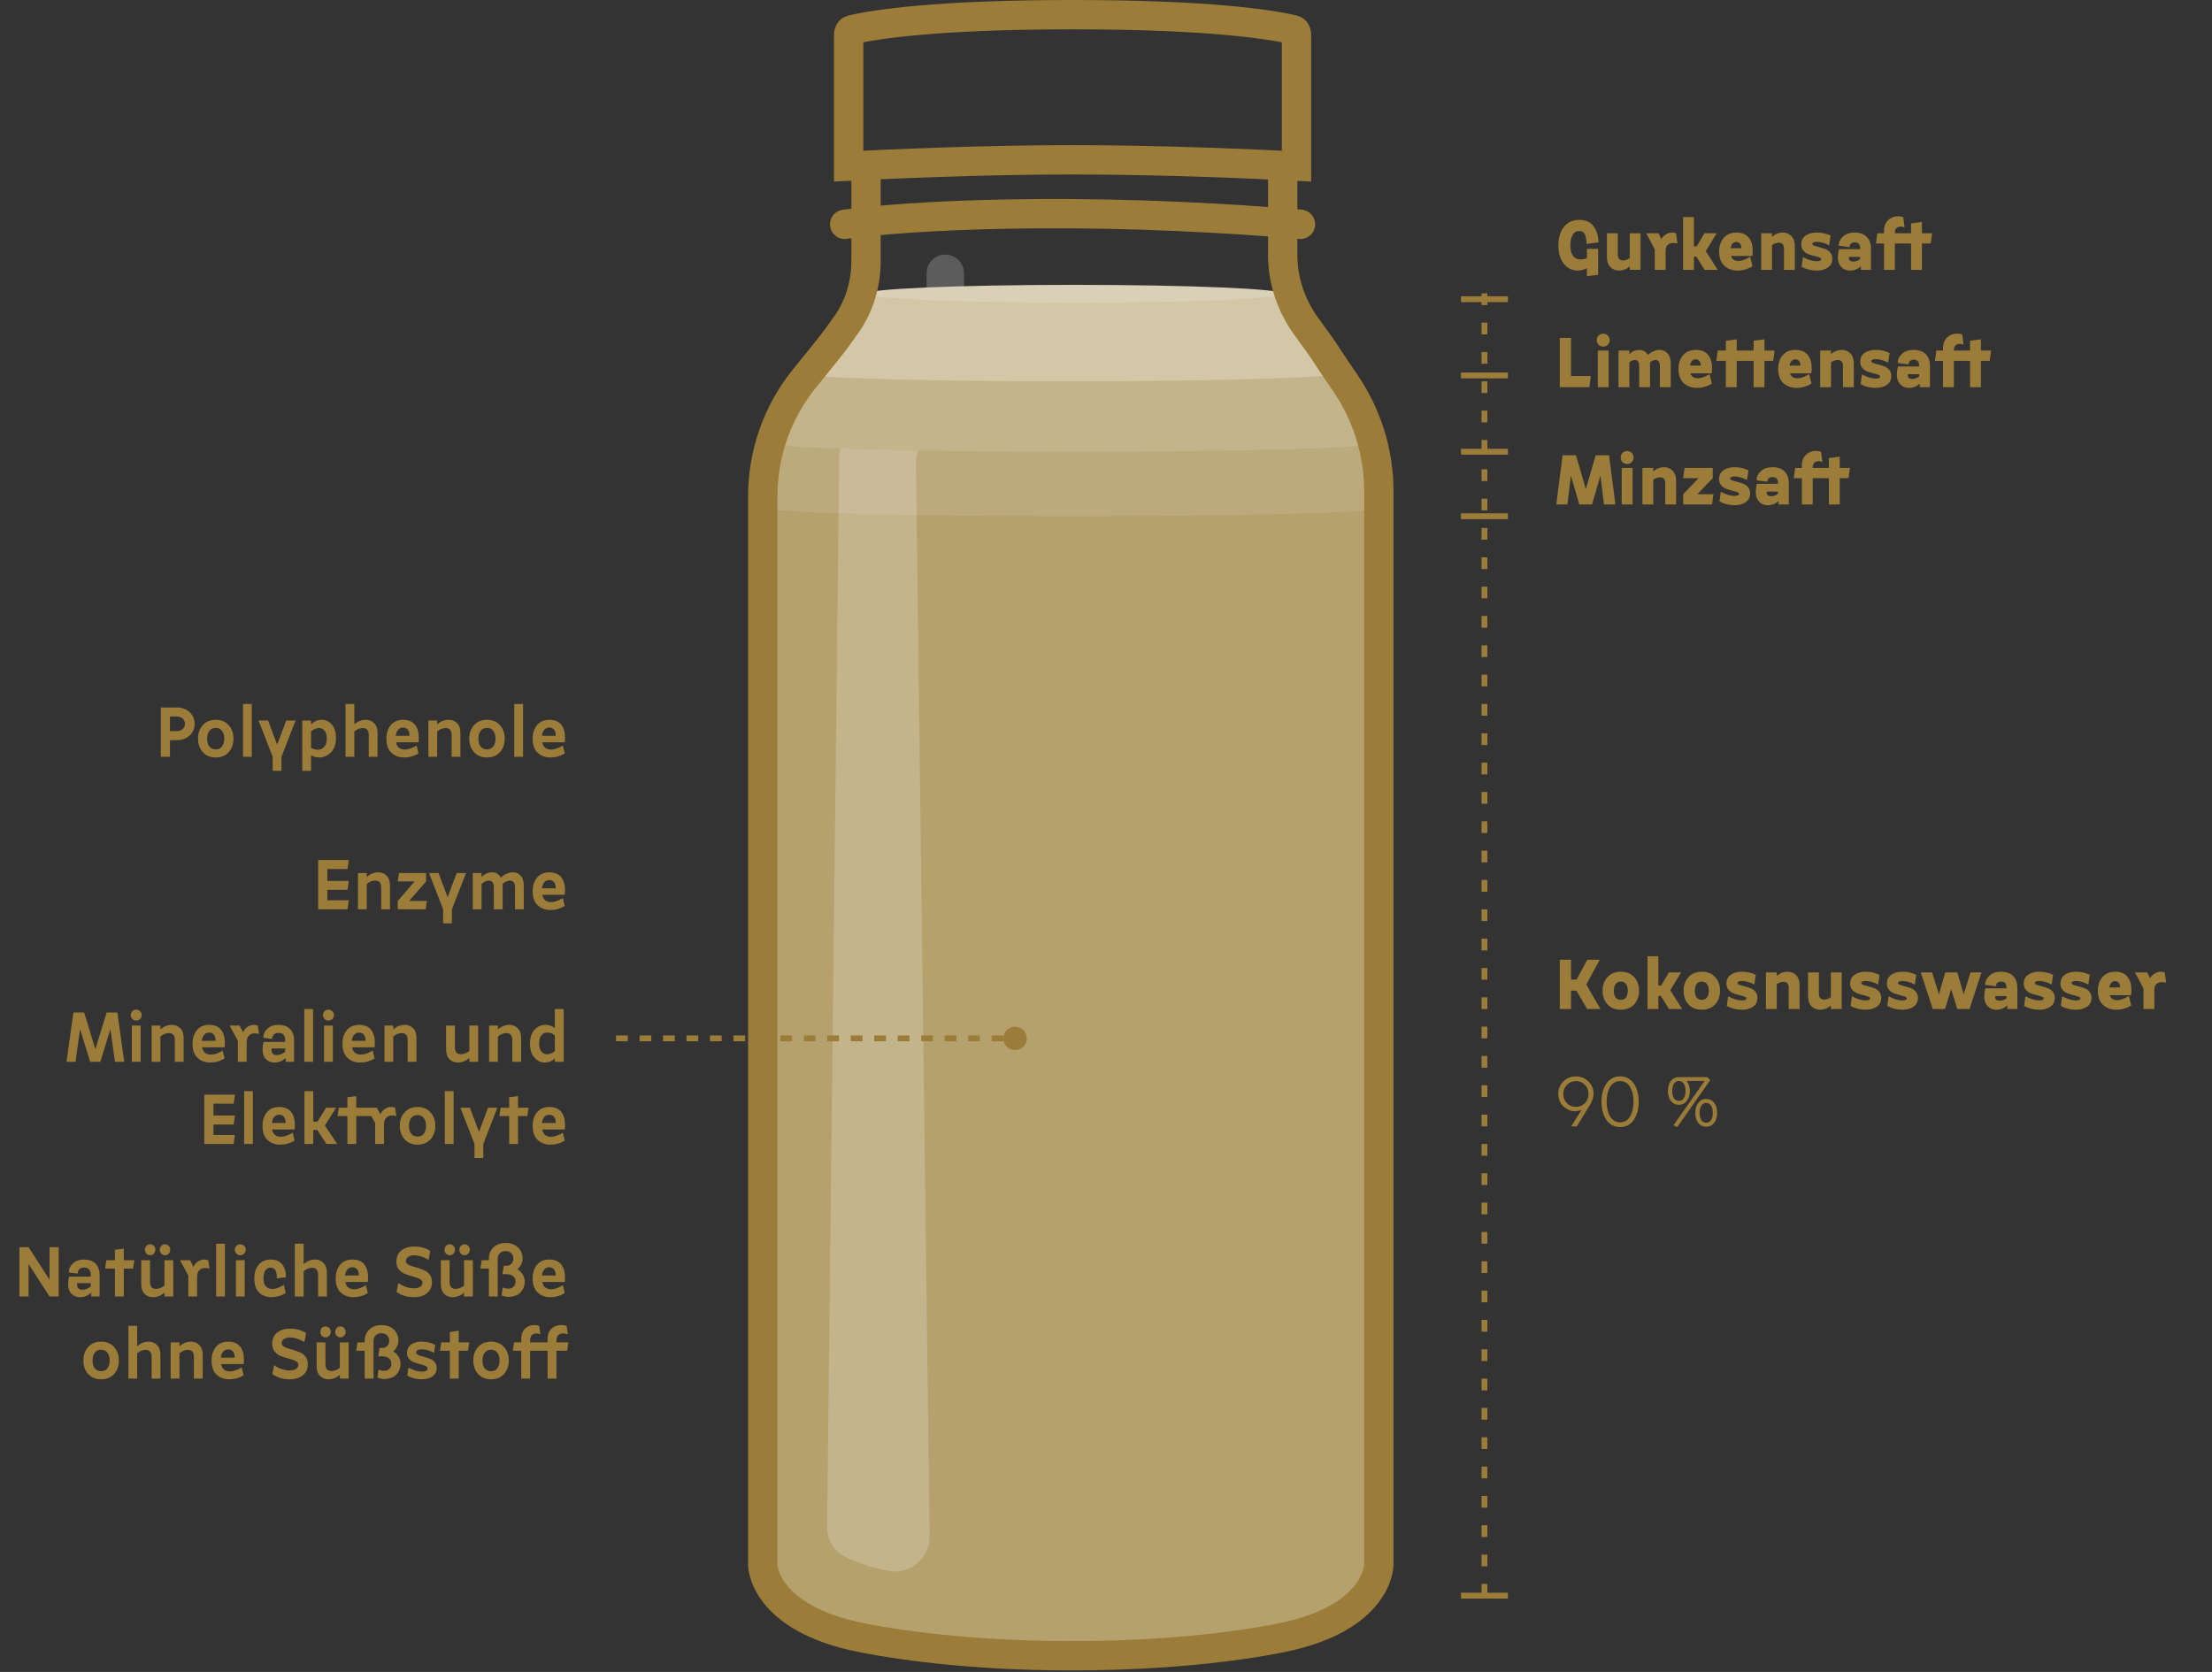<svg width="377" height="285" viewBox="0 0 377 285" fill="none" xmlns="http://www.w3.org/2000/svg">
<rect x="0" y="0" width="377" height="285" fill="#333333" stroke="none"/>
<path d="M130 81.33L132.731 69.798L146.994 50.376H218.309L232.572 69.798L235 81.33V269.48L222.254 278.584L181.59 282.226L141.835 278.584L130 269.48V81.33Z" fill="#B5A16E"/>
<ellipse cx="183" cy="86.5" rx="53" ry="1.5" fill="#BCAA7D"/>
<path d="M131 75H233.5L235 86H129L131 75Z" fill="#BCAA7D"/>
<path d="M157.92 50.202V46.583C157.92 44.823 159.347 43.397 161.106 43.397C162.866 43.397 164.293 44.823 164.293 46.583V50.974C164.293 51.584 164.2 52.19 164.017 52.771L156.386 77.077C156.196 77.683 156.103 78.315 156.111 78.951L158.434 261.832C158.482 265.627 155.037 268.522 151.32 267.758C150.601 267.61 149.945 267.472 149.423 267.356C148.13 267.069 146.157 266.305 144.438 265.581C142.278 264.671 140.943 262.517 140.969 260.173L143.031 77.826C143.044 76.743 143.349 75.683 143.914 74.76L157.037 53.336C157.614 52.393 157.92 51.308 157.92 50.202Z" fill="white" fill-opacity="0.2"/>
<path d="M270.496 172L268.672 168.868H267.76V172H265.84V163.6H267.76V166.972H268.696L270.532 163.6H272.656L270.352 167.824L272.776 172H270.496ZM273.975 171.208C273.415 170.6 273.135 169.824 273.135 168.88C273.135 167.936 273.415 167.16 273.975 166.552C274.535 165.944 275.291 165.64 276.243 165.64C277.195 165.64 277.951 165.944 278.511 166.552C279.071 167.16 279.351 167.936 279.351 168.88C279.351 169.824 279.071 170.6 278.511 171.208C277.951 171.816 277.195 172.12 276.243 172.12C275.291 172.12 274.535 171.816 273.975 171.208ZM275.355 167.74C275.155 168.012 275.055 168.392 275.055 168.88C275.055 169.368 275.155 169.752 275.355 170.032C275.563 170.304 275.859 170.44 276.243 170.44C276.627 170.44 276.919 170.304 277.119 170.032C277.327 169.752 277.431 169.368 277.431 168.88C277.431 168.392 277.327 168.012 277.119 167.74C276.919 167.46 276.627 167.32 276.243 167.32C275.859 167.32 275.563 167.46 275.355 167.74ZM284.453 172L283.061 169.756H282.641V172H280.793V163H282.641V168.004H283.109L284.441 165.76H286.517L284.669 168.808L286.697 172H284.453ZM287.78 171.208C287.22 170.6 286.94 169.824 286.94 168.88C286.94 167.936 287.22 167.16 287.78 166.552C288.34 165.944 289.096 165.64 290.048 165.64C291 165.64 291.756 165.944 292.316 166.552C292.876 167.16 293.156 167.936 293.156 168.88C293.156 169.824 292.876 170.6 292.316 171.208C291.756 171.816 291 172.12 290.048 172.12C289.096 172.12 288.34 171.816 287.78 171.208ZM289.16 167.74C288.96 168.012 288.86 168.392 288.86 168.88C288.86 169.368 288.96 169.752 289.16 170.032C289.368 170.304 289.664 170.44 290.048 170.44C290.432 170.44 290.724 170.304 290.924 170.032C291.132 169.752 291.236 169.368 291.236 168.88C291.236 168.392 291.132 168.012 290.924 167.74C290.724 167.46 290.432 167.32 290.048 167.32C289.664 167.32 289.368 167.46 289.16 167.74ZM294.301 171.472L294.541 169.828C295.421 170.3 296.201 170.536 296.881 170.536C297.385 170.536 297.637 170.416 297.637 170.176C297.637 170.056 297.521 169.956 297.289 169.876C297.057 169.788 296.773 169.704 296.437 169.624C296.109 169.544 295.777 169.444 295.441 169.324C295.105 169.196 294.821 168.992 294.589 168.712C294.357 168.432 294.241 168.088 294.241 167.68C294.241 167.008 294.489 166.5 294.985 166.156C295.489 165.812 296.125 165.64 296.893 165.64C297.773 165.64 298.557 165.82 299.245 166.18L299.005 167.824C298.245 167.424 297.541 167.224 296.893 167.224C296.389 167.224 296.137 167.344 296.137 167.584C296.137 167.704 296.253 167.808 296.485 167.896C296.717 167.976 296.997 168.056 297.325 168.136C297.661 168.216 297.997 168.32 298.333 168.448C298.669 168.568 298.953 168.768 299.185 169.048C299.417 169.328 299.533 169.672 299.533 170.08C299.533 170.752 299.281 171.26 298.777 171.604C298.281 171.948 297.649 172.12 296.881 172.12C295.945 172.12 295.085 171.904 294.301 171.472ZM300.973 172V165.76H302.821V166.36C303.365 165.88 303.977 165.64 304.657 165.64C305.241 165.64 305.729 165.84 306.121 166.24C306.513 166.632 306.709 167.2 306.709 167.944V172H304.861V168.412C304.861 167.716 304.565 167.368 303.973 167.368C303.581 167.368 303.197 167.504 302.821 167.776V172H300.973ZM308.154 165.76H310.002V169.348C310.002 170.044 310.298 170.392 310.89 170.392C311.282 170.392 311.666 170.256 312.042 169.984V165.76H313.89V172H312.042V171.4C311.498 171.88 310.886 172.12 310.206 172.12C309.622 172.12 309.134 171.924 308.742 171.532C308.35 171.132 308.154 170.56 308.154 169.816V165.76ZM315.394 171.472L315.634 169.828C316.514 170.3 317.294 170.536 317.974 170.536C318.478 170.536 318.73 170.416 318.73 170.176C318.73 170.056 318.614 169.956 318.382 169.876C318.15 169.788 317.866 169.704 317.53 169.624C317.202 169.544 316.87 169.444 316.534 169.324C316.198 169.196 315.914 168.992 315.682 168.712C315.45 168.432 315.334 168.088 315.334 167.68C315.334 167.008 315.582 166.5 316.078 166.156C316.582 165.812 317.218 165.64 317.986 165.64C318.866 165.64 319.65 165.82 320.338 166.18L320.098 167.824C319.338 167.424 318.634 167.224 317.986 167.224C317.482 167.224 317.23 167.344 317.23 167.584C317.23 167.704 317.346 167.808 317.578 167.896C317.81 167.976 318.09 168.056 318.418 168.136C318.754 168.216 319.09 168.32 319.426 168.448C319.762 168.568 320.046 168.768 320.278 169.048C320.51 169.328 320.626 169.672 320.626 170.08C320.626 170.752 320.374 171.26 319.87 171.604C319.374 171.948 318.742 172.12 317.974 172.12C317.038 172.12 316.178 171.904 315.394 171.472ZM321.652 171.472L321.892 169.828C322.772 170.3 323.552 170.536 324.232 170.536C324.736 170.536 324.988 170.416 324.988 170.176C324.988 170.056 324.872 169.956 324.64 169.876C324.408 169.788 324.124 169.704 323.788 169.624C323.46 169.544 323.128 169.444 322.792 169.324C322.456 169.196 322.172 168.992 321.94 168.712C321.708 168.432 321.592 168.088 321.592 167.68C321.592 167.008 321.84 166.5 322.336 166.156C322.84 165.812 323.476 165.64 324.244 165.64C325.124 165.64 325.908 165.82 326.596 166.18L326.356 167.824C325.596 167.424 324.892 167.224 324.244 167.224C323.74 167.224 323.488 167.344 323.488 167.584C323.488 167.704 323.604 167.808 323.836 167.896C324.068 167.976 324.348 168.056 324.676 168.136C325.012 168.216 325.348 168.32 325.684 168.448C326.02 168.568 326.304 168.768 326.536 169.048C326.768 169.328 326.884 169.672 326.884 170.08C326.884 170.752 326.632 171.26 326.128 171.604C325.632 171.948 325 172.12 324.232 172.12C323.296 172.12 322.436 171.904 321.652 171.472ZM329.41 172L327.37 165.76H329.302L330.454 169.504L331.534 165.76H333.598L334.678 169.504L335.83 165.76H337.714L335.674 172H333.586L332.542 168.616L331.498 172H329.41ZM338.378 168.472H341.978V168.352C341.978 168.008 341.906 167.752 341.762 167.584C341.618 167.408 341.378 167.32 341.042 167.32C340.778 167.32 340.566 167.396 340.406 167.548C340.254 167.692 340.178 167.884 340.178 168.124L338.33 167.884C338.33 167.284 338.574 166.76 339.062 166.312C339.55 165.864 340.202 165.64 341.018 165.64C341.938 165.64 342.634 165.884 343.106 166.372C343.586 166.852 343.826 167.512 343.826 168.352V172H342.098V171.4C341.562 171.88 340.95 172.12 340.262 172.12C339.502 172.12 338.922 171.812 338.522 171.196C338.13 170.58 338.082 169.672 338.378 168.472ZM340.082 169.792C339.986 170.32 340.234 170.584 340.826 170.584C341.218 170.584 341.602 170.448 341.978 170.176V169.792H340.082ZM344.973 171.472L345.213 169.828C346.093 170.3 346.873 170.536 347.553 170.536C348.057 170.536 348.309 170.416 348.309 170.176C348.309 170.056 348.193 169.956 347.961 169.876C347.729 169.788 347.445 169.704 347.109 169.624C346.781 169.544 346.449 169.444 346.113 169.324C345.777 169.196 345.493 168.992 345.261 168.712C345.029 168.432 344.913 168.088 344.913 167.68C344.913 167.008 345.161 166.5 345.657 166.156C346.161 165.812 346.797 165.64 347.565 165.64C348.445 165.64 349.229 165.82 349.917 166.18L349.677 167.824C348.917 167.424 348.213 167.224 347.565 167.224C347.061 167.224 346.809 167.344 346.809 167.584C346.809 167.704 346.925 167.808 347.157 167.896C347.389 167.976 347.669 168.056 347.997 168.136C348.333 168.216 348.669 168.32 349.005 168.448C349.341 168.568 349.625 168.768 349.857 169.048C350.089 169.328 350.205 169.672 350.205 170.08C350.205 170.752 349.953 171.26 349.449 171.604C348.953 171.948 348.321 172.12 347.553 172.12C346.617 172.12 345.757 171.904 344.973 171.472ZM351.23 171.472L351.47 169.828C352.35 170.3 353.13 170.536 353.81 170.536C354.314 170.536 354.566 170.416 354.566 170.176C354.566 170.056 354.45 169.956 354.218 169.876C353.986 169.788 353.702 169.704 353.366 169.624C353.038 169.544 352.706 169.444 352.37 169.324C352.034 169.196 351.75 168.992 351.518 168.712C351.286 168.432 351.17 168.088 351.17 167.68C351.17 167.008 351.418 166.5 351.914 166.156C352.418 165.812 353.054 165.64 353.822 165.64C354.702 165.64 355.486 165.82 356.174 166.18L355.934 167.824C355.174 167.424 354.47 167.224 353.822 167.224C353.318 167.224 353.066 167.344 353.066 167.584C353.066 167.704 353.182 167.808 353.414 167.896C353.646 167.976 353.926 168.056 354.254 168.136C354.59 168.216 354.926 168.32 355.262 168.448C355.598 168.568 355.882 168.768 356.114 169.048C356.346 169.328 356.462 169.672 356.462 170.08C356.462 170.752 356.21 171.26 355.706 171.604C355.21 171.948 354.578 172.12 353.81 172.12C352.874 172.12 352.014 171.904 351.23 171.472ZM362.837 169.768L363.233 171.388C362.457 171.876 361.609 172.12 360.689 172.12C359.793 172.12 359.045 171.852 358.445 171.316C357.845 170.772 357.545 169.96 357.545 168.88C357.545 167.936 357.805 167.16 358.325 166.552C358.853 165.944 359.581 165.64 360.509 165.64C361.525 165.64 362.265 165.988 362.729 166.684C363.201 167.372 363.361 168.356 363.209 169.636H359.573C359.645 169.908 359.793 170.12 360.017 170.272C360.241 170.416 360.513 170.488 360.833 170.488C361.377 170.488 362.045 170.248 362.837 169.768ZM359.501 168.316H361.325C361.341 167.98 361.269 167.72 361.109 167.536C360.949 167.344 360.749 167.248 360.509 167.248C359.965 167.248 359.629 167.604 359.501 168.316ZM365.326 172V168.52L363.874 165.76H365.962L366.454 166.756C366.67 166.34 367.018 166.024 367.498 165.808C367.986 165.592 368.47 165.576 368.95 165.76L369.19 167.512C368.582 167.36 368.094 167.388 367.726 167.596C367.358 167.804 367.174 168.192 367.174 168.76V172H365.326Z" fill="#9B7C38"/>
<path d="M253 50L253 272" stroke="#9B7C38" stroke-dasharray="2 3"/>
<path d="M249 51H257" stroke="#9B7C38"/>
<path d="M249 64H257" stroke="#9B7C38"/>
<path d="M249 77H257" stroke="#9B7C38"/>
<path d="M249 88H257" stroke="#9B7C38"/>
<path d="M249 272H257" stroke="#9B7C38"/>
<path d="M27.413 129V120.6H30.125C31.021 120.6 31.753 120.868 32.321 121.404C32.889 121.94 33.173 122.6 33.173 123.384C33.173 124.176 32.889 124.84 32.321 125.376C31.753 125.904 31.021 126.168 30.125 126.168H28.973V129H27.413ZM28.973 124.632H30.137C30.553 124.632 30.885 124.516 31.133 124.284C31.389 124.044 31.517 123.744 31.517 123.384C31.517 123.024 31.389 122.728 31.133 122.496C30.885 122.256 30.553 122.136 30.137 122.136H28.973V124.632ZM33.747 125.904C33.747 124.976 34.019 124.212 34.563 123.612C35.107 123.004 35.843 122.7 36.771 122.7C37.699 122.7 38.435 123.004 38.979 123.612C39.523 124.212 39.795 124.976 39.795 125.904C39.795 126.84 39.523 127.612 38.979 128.22C38.435 128.82 37.699 129.12 36.771 129.12C35.843 129.12 35.107 128.82 34.563 128.22C34.019 127.612 33.747 126.84 33.747 125.904ZM35.307 125.904C35.307 126.464 35.431 126.912 35.679 127.248C35.935 127.576 36.299 127.74 36.771 127.74C37.235 127.74 37.591 127.576 37.839 127.248C38.095 126.912 38.223 126.464 38.223 125.904C38.223 125.352 38.095 124.912 37.839 124.584C37.591 124.248 37.235 124.08 36.771 124.08C36.299 124.08 35.935 124.248 35.679 124.584C35.431 124.912 35.307 125.352 35.307 125.904ZM41.416 129V120H42.916V129H41.416ZM46.471 131.4V129L44.072 122.82H45.691L47.239 126.936L48.788 122.82H50.371L47.971 129V131.4H46.471ZM51.518 131.4V122.82H53.018V123.48C53.538 122.96 54.146 122.7 54.842 122.7C55.514 122.7 56.086 122.972 56.558 123.516C57.03 124.052 57.266 124.808 57.266 125.784C57.266 126.848 56.978 127.672 56.402 128.256C55.826 128.832 55.158 129.12 54.398 129.12C53.886 129.12 53.426 128.992 53.018 128.736V131.4H51.518ZM53.018 127.488C53.386 127.696 53.762 127.8 54.146 127.8C54.594 127.8 54.962 127.64 55.25 127.32C55.546 127 55.694 126.528 55.694 125.904C55.694 125.312 55.57 124.864 55.322 124.56C55.074 124.256 54.758 124.104 54.374 124.104C53.926 124.104 53.474 124.296 53.018 124.68V127.488ZM58.889 129V120H60.389V123.48C60.973 122.96 61.625 122.7 62.345 122.7C62.921 122.7 63.397 122.892 63.773 123.276C64.157 123.66 64.349 124.216 64.349 124.944V129H62.849V125.292C62.849 124.5 62.509 124.104 61.829 124.104C61.349 124.104 60.869 124.296 60.389 124.68V129H58.889ZM71.004 127.08L71.328 128.424C70.584 128.888 69.768 129.12 68.88 129.12C68.016 129.12 67.296 128.856 66.72 128.328C66.144 127.8 65.856 126.992 65.856 125.904C65.856 124.968 66.104 124.2 66.6 123.6C67.104 123 67.804 122.7 68.7 122.7C69.684 122.7 70.4 123.032 70.848 123.696C71.296 124.36 71.456 125.304 71.328 126.528H67.5C67.564 126.936 67.728 127.248 67.992 127.464C68.264 127.672 68.596 127.776 68.988 127.776C69.564 127.776 70.236 127.544 71.004 127.08ZM67.44 125.424H69.792C69.8 124.984 69.708 124.64 69.516 124.392C69.324 124.144 69.052 124.02 68.7 124.02C68.348 124.02 68.064 124.144 67.848 124.392C67.632 124.64 67.496 124.984 67.44 125.424ZM73.01 129V122.82H74.51V123.48C75.094 122.96 75.746 122.7 76.466 122.7C77.042 122.7 77.518 122.892 77.894 123.276C78.278 123.66 78.47 124.216 78.47 124.944V129H76.97V125.292C76.97 124.5 76.63 124.104 75.95 124.104C75.47 124.104 74.99 124.296 74.51 124.68V129H73.01ZM79.977 125.904C79.977 124.976 80.249 124.212 80.793 123.612C81.337 123.004 82.073 122.7 83.001 122.7C83.929 122.7 84.665 123.004 85.209 123.612C85.753 124.212 86.025 124.976 86.025 125.904C86.025 126.84 85.753 127.612 85.209 128.22C84.665 128.82 83.929 129.12 83.001 129.12C82.073 129.12 81.337 128.82 80.793 128.22C80.249 127.612 79.977 126.84 79.977 125.904ZM81.537 125.904C81.537 126.464 81.661 126.912 81.909 127.248C82.165 127.576 82.529 127.74 83.001 127.74C83.465 127.74 83.821 127.576 84.069 127.248C84.325 126.912 84.453 126.464 84.453 125.904C84.453 125.352 84.325 124.912 84.069 124.584C83.821 124.248 83.465 124.08 83.001 124.08C82.529 124.08 82.165 124.248 81.909 124.584C81.661 124.912 81.537 125.352 81.537 125.904ZM87.647 129V120H89.147V129H87.647ZM95.93 127.08L96.254 128.424C95.51 128.888 94.694 129.12 93.806 129.12C92.942 129.12 92.222 128.856 91.646 128.328C91.07 127.8 90.782 126.992 90.782 125.904C90.782 124.968 91.03 124.2 91.526 123.6C92.03 123 92.73 122.7 93.626 122.7C94.61 122.7 95.326 123.032 95.774 123.696C96.222 124.36 96.382 125.304 96.254 126.528H92.426C92.49 126.936 92.654 127.248 92.918 127.464C93.19 127.672 93.522 127.776 93.914 127.776C94.49 127.776 95.162 127.544 95.93 127.08ZM92.366 125.424H94.718C94.726 124.984 94.634 124.64 94.442 124.392C94.25 124.144 93.978 124.02 93.626 124.02C93.274 124.02 92.99 124.144 92.774 124.392C92.558 124.64 92.422 124.984 92.366 125.424ZM54.225 155V146.6H59.445L59.229 148.136H55.785V150.152H59.445L59.229 151.688H55.785V153.464H59.445L59.229 155H54.225ZM61.01 155V148.82H62.51V149.48C63.094 148.96 63.746 148.7 64.466 148.7C65.042 148.7 65.518 148.892 65.894 149.276C66.278 149.66 66.47 150.216 66.47 150.944V155H64.97V151.292C64.97 150.5 64.63 150.104 63.95 150.104C63.47 150.104 62.99 150.296 62.51 150.68V155H61.01ZM67.797 155V153.572L70.665 150.248H67.797L68.001 148.82H72.621V150.248L69.741 153.572H72.741L72.537 155H67.797ZM75.522 157.4V155L73.122 148.82H74.742L76.29 152.936L77.838 148.82H79.422L77.022 155V157.4H75.522ZM80.569 155V148.82H82.069V149.48C82.605 148.96 83.197 148.7 83.845 148.7C84.533 148.7 85.037 149 85.357 149.6C86.021 149 86.717 148.7 87.445 148.7C87.965 148.7 88.397 148.892 88.741 149.276C89.093 149.66 89.269 150.216 89.269 150.944V155H87.769V151.292C87.769 150.5 87.481 150.104 86.905 150.104C86.489 150.104 86.073 150.296 85.657 150.68C85.665 150.736 85.669 150.824 85.669 150.944V155H84.169V151.292C84.169 150.5 83.881 150.104 83.305 150.104C82.889 150.104 82.477 150.296 82.069 150.68V155H80.569ZM95.93 153.08L96.254 154.424C95.51 154.888 94.694 155.12 93.806 155.12C92.942 155.12 92.222 154.856 91.646 154.328C91.07 153.8 90.782 152.992 90.782 151.904C90.782 150.968 91.03 150.2 91.526 149.6C92.03 149 92.73 148.7 93.626 148.7C94.61 148.7 95.326 149.032 95.774 149.696C96.222 150.36 96.382 151.304 96.254 152.528H92.426C92.49 152.936 92.654 153.248 92.918 153.464C93.19 153.672 93.522 153.776 93.914 153.776C94.49 153.776 95.162 153.544 95.93 153.08ZM92.366 151.424H94.718C94.726 150.984 94.634 150.64 94.442 150.392C94.25 150.144 93.978 150.02 93.626 150.02C93.274 150.02 92.99 150.144 92.774 150.392C92.558 150.64 92.422 150.984 92.366 151.424ZM11.333 181L12.509 172.6H14.345L16.253 178.852L18.173 172.6H20.009L21.173 181H19.589L18.821 175.42L17.105 181H15.365L13.649 175.42L12.869 181H11.333ZM22.467 181V174.82H23.967V181H22.467ZM22.551 173.704C22.375 173.52 22.287 173.296 22.287 173.032C22.287 172.768 22.375 172.548 22.551 172.372C22.727 172.196 22.947 172.108 23.211 172.108C23.475 172.108 23.695 172.196 23.871 172.372C24.055 172.548 24.147 172.768 24.147 173.032C24.147 173.296 24.055 173.52 23.871 173.704C23.695 173.88 23.475 173.968 23.211 173.968C22.947 173.968 22.727 173.88 22.551 173.704ZM25.842 181V174.82H27.342V175.48C27.926 174.96 28.578 174.7 29.298 174.7C29.874 174.7 30.35 174.892 30.726 175.276C31.11 175.66 31.302 176.216 31.302 176.944V181H29.802V177.292C29.802 176.5 29.462 176.104 28.782 176.104C28.302 176.104 27.822 176.296 27.342 176.68V181H25.842ZM37.957 179.08L38.281 180.424C37.537 180.888 36.721 181.12 35.833 181.12C34.969 181.12 34.249 180.856 33.673 180.328C33.097 179.8 32.809 178.992 32.809 177.904C32.809 176.968 33.057 176.2 33.553 175.6C34.057 175 34.757 174.7 35.653 174.7C36.637 174.7 37.353 175.032 37.801 175.696C38.249 176.36 38.409 177.304 38.281 178.528H34.453C34.517 178.936 34.681 179.248 34.945 179.464C35.217 179.672 35.549 179.776 35.941 179.776C36.517 179.776 37.189 179.544 37.957 179.08ZM34.393 177.424H36.745C36.753 176.984 36.661 176.64 36.469 176.392C36.277 176.144 36.005 176.02 35.653 176.02C35.301 176.02 35.017 176.144 34.801 176.392C34.585 176.64 34.449 176.984 34.393 177.424ZM40.542 181V177.424L39.126 174.82H40.83L41.43 175.948C41.622 175.484 41.958 175.132 42.438 174.892C42.918 174.652 43.418 174.628 43.938 174.82L44.154 176.26C43.498 176.076 42.982 176.116 42.606 176.38C42.23 176.644 42.042 177.072 42.042 177.664V181H40.542ZM44.918 177.616H48.602V177.292C48.602 176.476 48.222 176.068 47.462 176.068C47.126 176.068 46.862 176.164 46.67 176.356C46.478 176.54 46.382 176.788 46.382 177.1L44.87 176.908C44.87 176.308 45.102 175.792 45.566 175.36C46.038 174.92 46.666 174.7 47.45 174.7C48.306 174.7 48.962 174.932 49.418 175.396C49.882 175.86 50.114 176.492 50.114 177.292V181H48.698V180.34C48.13 180.86 47.494 181.12 46.79 181.12C46.054 181.12 45.49 180.832 45.098 180.256C44.714 179.672 44.654 178.792 44.918 177.616ZM46.298 178.72C46.194 179.472 46.498 179.848 47.21 179.848C47.69 179.848 48.154 179.66 48.602 179.284V178.72H46.298ZM51.858 181V172H53.358V181H51.858ZM55.233 181V174.82H56.733V181H55.233ZM55.317 173.704C55.141 173.52 55.053 173.296 55.053 173.032C55.053 172.768 55.141 172.548 55.317 172.372C55.493 172.196 55.713 172.108 55.977 172.108C56.241 172.108 56.461 172.196 56.637 172.372C56.821 172.548 56.913 172.768 56.913 173.032C56.913 173.296 56.821 173.52 56.637 173.704C56.461 173.88 56.241 173.968 55.977 173.968C55.713 173.968 55.493 173.88 55.317 173.704ZM63.516 179.08L63.84 180.424C63.096 180.888 62.28 181.12 61.392 181.12C60.528 181.12 59.808 180.856 59.232 180.328C58.656 179.8 58.368 178.992 58.368 177.904C58.368 176.968 58.616 176.2 59.112 175.6C59.616 175 60.316 174.7 61.212 174.7C62.196 174.7 62.912 175.032 63.36 175.696C63.808 176.36 63.968 177.304 63.84 178.528H60.012C60.076 178.936 60.24 179.248 60.504 179.464C60.776 179.672 61.108 179.776 61.5 179.776C62.076 179.776 62.748 179.544 63.516 179.08ZM59.952 177.424H62.304C62.312 176.984 62.22 176.64 62.028 176.392C61.836 176.144 61.564 176.02 61.212 176.02C60.86 176.02 60.576 176.144 60.36 176.392C60.144 176.64 60.008 176.984 59.952 177.424ZM65.522 181V174.82H67.022V175.48C67.606 174.96 68.258 174.7 68.978 174.7C69.554 174.7 70.03 174.892 70.406 175.276C70.79 175.66 70.982 176.216 70.982 176.944V181H69.482V177.292C69.482 176.5 69.142 176.104 68.462 176.104C67.982 176.104 67.502 176.296 67.022 176.68V181H65.522ZM76.031 174.82H77.531V178.528C77.531 179.312 77.871 179.704 78.551 179.704C79.047 179.704 79.527 179.516 79.991 179.14V174.82H81.491V181H79.991V180.34C79.407 180.86 78.755 181.12 78.035 181.12C77.459 181.12 76.979 180.928 76.595 180.544C76.219 180.16 76.031 179.604 76.031 178.876V174.82ZM83.358 181V174.82H84.858V175.48C85.442 174.96 86.094 174.7 86.814 174.7C87.39 174.7 87.866 174.892 88.242 175.276C88.626 175.66 88.818 176.216 88.818 176.944V181H87.318V177.292C87.318 176.5 86.978 176.104 86.298 176.104C85.818 176.104 85.338 176.296 84.858 176.68V181H83.358ZM90.325 177.904C90.325 176.88 90.581 176.092 91.093 175.54C91.605 174.98 92.225 174.7 92.953 174.7C93.537 174.7 94.073 174.876 94.561 175.228V172H96.073V181H94.561V180.46C94.065 180.9 93.485 181.12 92.821 181.12C92.149 181.12 91.565 180.832 91.069 180.256C90.573 179.68 90.325 178.896 90.325 177.904ZM91.885 177.904C91.885 178.48 92.013 178.928 92.269 179.248C92.533 179.56 92.857 179.716 93.241 179.716C93.673 179.716 94.113 179.536 94.561 179.176V176.512C94.185 176.176 93.761 176.008 93.289 176.008C92.873 176.008 92.533 176.168 92.269 176.488C92.013 176.808 91.885 177.28 91.885 177.904ZM34.819 195V186.6H40.039L39.823 188.136H36.379V190.152H40.039L39.823 191.688H36.379V193.464H40.039L39.823 195H34.819ZM41.604 195V186H43.104V195H41.604ZM49.887 193.08L50.211 194.424C49.467 194.888 48.651 195.12 47.763 195.12C46.899 195.12 46.179 194.856 45.603 194.328C45.027 193.8 44.739 192.992 44.739 191.904C44.739 190.968 44.987 190.2 45.483 189.6C45.987 189 46.687 188.7 47.583 188.7C48.567 188.7 49.283 189.032 49.731 189.696C50.179 190.36 50.339 191.304 50.211 192.528H46.383C46.447 192.936 46.611 193.248 46.875 193.464C47.147 193.672 47.479 193.776 47.871 193.776C48.447 193.776 49.119 193.544 49.887 193.08ZM46.323 191.424H48.675C48.683 190.984 48.591 190.64 48.399 190.392C48.207 190.144 47.935 190.02 47.583 190.02C47.231 190.02 46.947 190.144 46.731 190.392C46.515 190.64 46.379 190.984 46.323 191.424ZM55.637 195L54.077 192.624H53.393V195H51.893V186H53.393V191.196H54.113L55.577 188.82H57.281L55.373 191.856L57.473 195H55.637ZM63.936 195V191.424L63.288 190.248H60.72V195H59.208V190.248H57.528L57.744 188.82H59.208V187.044L60.72 186.84V188.82H64.236L64.824 189.948C65.024 189.476 65.364 189.124 65.844 188.892C66.324 188.652 66.824 188.628 67.344 188.82L67.548 190.26C66.892 190.076 66.376 190.116 66 190.38C65.632 190.644 65.448 191.072 65.448 191.664V195H63.936ZM68.141 191.904C68.141 190.976 68.413 190.212 68.957 189.612C69.501 189.004 70.237 188.7 71.165 188.7C72.093 188.7 72.829 189.004 73.373 189.612C73.917 190.212 74.189 190.976 74.189 191.904C74.189 192.84 73.917 193.612 73.373 194.22C72.829 194.82 72.093 195.12 71.165 195.12C70.237 195.12 69.501 194.82 68.957 194.22C68.413 193.612 68.141 192.84 68.141 191.904ZM69.701 191.904C69.701 192.464 69.825 192.912 70.073 193.248C70.329 193.576 70.693 193.74 71.165 193.74C71.629 193.74 71.985 193.576 72.233 193.248C72.489 192.912 72.617 192.464 72.617 191.904C72.617 191.352 72.489 190.912 72.233 190.584C71.985 190.248 71.629 190.08 71.165 190.08C70.693 190.08 70.329 190.248 70.073 190.584C69.825 190.912 69.701 191.352 69.701 191.904ZM75.811 195V186H77.311V195H75.811ZM80.866 197.4V195L78.466 188.82H80.086L81.634 192.936L83.182 188.82H84.766L82.366 195V197.4H80.866ZM85.102 190.248L85.318 188.82H86.782V187.044L88.294 186.84V188.82H90.094L89.878 190.248H88.294V195H86.782V190.248H85.102ZM95.93 193.08L96.254 194.424C95.51 194.888 94.694 195.12 93.806 195.12C92.942 195.12 92.222 194.856 91.646 194.328C91.07 193.8 90.782 192.992 90.782 191.904C90.782 190.968 91.03 190.2 91.526 189.6C92.03 189 92.73 188.7 93.626 188.7C94.61 188.7 95.326 189.032 95.774 189.696C96.222 190.36 96.382 191.304 96.254 192.528H92.426C92.49 192.936 92.654 193.248 92.918 193.464C93.19 193.672 93.522 193.776 93.914 193.776C94.49 193.776 95.162 193.544 95.93 193.08ZM92.366 191.424H94.718C94.726 190.984 94.634 190.64 94.442 190.392C94.25 190.144 93.978 190.02 93.626 190.02C93.274 190.02 92.99 190.144 92.774 190.392C92.558 190.64 92.422 190.984 92.366 191.424ZM3.307 221V212.6H4.867L8.443 218.132V212.6H10.003V221H8.443L4.867 215.468V221H3.307ZM11.778 217.616H15.462V217.292C15.462 216.476 15.082 216.068 14.322 216.068C13.986 216.068 13.722 216.164 13.53 216.356C13.338 216.54 13.242 216.788 13.242 217.1L11.73 216.908C11.73 216.308 11.962 215.792 12.426 215.36C12.898 214.92 13.526 214.7 14.31 214.7C15.166 214.7 15.822 214.932 16.278 215.396C16.742 215.86 16.974 216.492 16.974 217.292V221H15.558V220.34C14.99 220.86 14.354 221.12 13.65 221.12C12.914 221.12 12.35 220.832 11.958 220.256C11.574 219.672 11.514 218.792 11.778 217.616ZM13.158 218.72C13.054 219.472 13.358 219.848 14.07 219.848C14.55 219.848 15.014 219.66 15.462 219.284V218.72H13.158ZM17.907 216.248L18.123 214.82H19.587V213.044L21.099 212.84V214.82H22.899L22.683 216.248H21.099V221H19.587V216.248H17.907ZM24.958 213.704C24.79 213.52 24.706 213.296 24.706 213.032C24.706 212.768 24.79 212.548 24.958 212.372C25.126 212.196 25.338 212.108 25.594 212.108C25.85 212.108 26.062 212.196 26.23 212.372C26.398 212.548 26.482 212.768 26.482 213.032C26.482 213.296 26.394 213.52 26.218 213.704C26.05 213.88 25.842 213.968 25.594 213.968C25.346 213.968 25.134 213.88 24.958 213.704ZM27.49 213.704C27.322 213.52 27.238 213.296 27.238 213.032C27.238 212.768 27.322 212.548 27.49 212.372C27.658 212.196 27.87 212.108 28.126 212.108C28.374 212.108 28.582 212.196 28.75 212.372C28.926 212.548 29.014 212.768 29.014 213.032C29.014 213.296 28.926 213.52 28.75 213.704C28.582 213.88 28.374 213.968 28.126 213.968C27.878 213.968 27.666 213.88 27.49 213.704ZM24.07 214.82H25.57V218.528C25.57 219.312 25.91 219.704 26.59 219.704C27.086 219.704 27.566 219.516 28.03 219.14V214.82H29.53V221H28.03V220.34C27.446 220.86 26.794 221.12 26.074 221.12C25.498 221.12 25.018 220.928 24.634 220.544C24.258 220.16 24.07 219.604 24.07 218.876V214.82ZM32.093 221V217.424L30.677 214.82H32.381L32.981 215.948C33.173 215.484 33.509 215.132 33.989 214.892C34.469 214.652 34.969 214.628 35.489 214.82L35.705 216.26C35.049 216.076 34.533 216.116 34.157 216.38C33.781 216.644 33.593 217.072 33.593 217.664V221H32.093ZM36.834 221V212H38.334V221H36.834ZM40.209 221V214.82H41.709V221H40.209ZM40.293 213.704C40.117 213.52 40.029 213.296 40.029 213.032C40.029 212.768 40.117 212.548 40.293 212.372C40.469 212.196 40.689 212.108 40.953 212.108C41.217 212.108 41.437 212.196 41.613 212.372C41.797 212.548 41.889 212.768 41.889 213.032C41.889 213.296 41.797 213.52 41.613 213.704C41.437 213.88 41.217 213.968 40.953 213.968C40.689 213.968 40.469 213.88 40.293 213.704ZM47.184 217.916C47.2 216.692 46.848 216.08 46.128 216.08C45.736 216.08 45.432 216.248 45.216 216.584C45.008 216.92 44.904 217.36 44.904 217.904C44.904 218.496 45.036 218.948 45.3 219.26C45.572 219.564 45.944 219.716 46.416 219.716C46.992 219.716 47.644 219.484 48.372 219.02L48.696 220.424C47.936 220.888 47.124 221.12 46.26 221.12C45.42 221.12 44.724 220.86 44.172 220.34C43.62 219.812 43.344 219 43.344 217.904C43.344 216.96 43.588 216.192 44.076 215.6C44.564 215 45.248 214.7 46.128 214.7C47.032 214.7 47.692 214.98 48.108 215.54C48.532 216.1 48.744 216.828 48.744 217.724L47.184 217.916ZM50.252 221V212H51.752V215.48C52.336 214.96 52.988 214.7 53.708 214.7C54.284 214.7 54.76 214.892 55.136 215.276C55.52 215.66 55.712 216.216 55.712 216.944V221H54.212V217.292C54.212 216.5 53.872 216.104 53.192 216.104C52.712 216.104 52.232 216.296 51.752 216.68V221H50.252ZM62.367 219.08L62.691 220.424C61.947 220.888 61.131 221.12 60.243 221.12C59.379 221.12 58.659 220.856 58.083 220.328C57.507 219.8 57.219 218.992 57.219 217.904C57.219 216.968 57.467 216.2 57.963 215.6C58.467 215 59.167 214.7 60.063 214.7C61.047 214.7 61.763 215.032 62.211 215.696C62.659 216.36 62.819 217.304 62.691 218.528H58.863C58.927 218.936 59.091 219.248 59.355 219.464C59.627 219.672 59.959 219.776 60.351 219.776C60.927 219.776 61.599 219.544 62.367 219.08ZM58.803 217.424H61.155C61.163 216.984 61.071 216.64 60.879 216.392C60.687 216.144 60.415 216.02 60.063 216.02C59.711 216.02 59.427 216.144 59.211 216.392C58.995 216.64 58.859 216.984 58.803 217.424ZM67.591 220.232L67.867 218.708C68.779 219.308 69.675 219.608 70.555 219.608C70.987 219.608 71.335 219.524 71.599 219.356C71.871 219.18 72.007 218.94 72.007 218.636C72.007 218.38 71.855 218.172 71.551 218.012C71.247 217.852 70.875 217.716 70.435 217.604C70.003 217.492 69.567 217.356 69.127 217.196C68.687 217.036 68.315 216.78 68.011 216.428C67.707 216.076 67.555 215.632 67.555 215.096C67.555 214.248 67.839 213.6 68.407 213.152C68.975 212.704 69.703 212.48 70.591 212.48C71.607 212.48 72.519 212.728 73.327 213.224L73.051 214.748C72.131 214.236 71.311 213.98 70.591 213.98C70.175 213.98 69.835 214.068 69.571 214.244C69.307 214.42 69.175 214.66 69.175 214.964C69.175 215.18 69.283 215.364 69.499 215.516C69.723 215.668 69.999 215.788 70.327 215.876C70.655 215.956 71.011 216.06 71.395 216.188C71.787 216.316 72.147 216.46 72.475 216.62C72.803 216.78 73.075 217.024 73.291 217.352C73.515 217.672 73.627 218.056 73.627 218.504C73.627 219.352 73.339 220 72.763 220.448C72.195 220.896 71.459 221.12 70.555 221.12C69.395 221.12 68.407 220.824 67.591 220.232ZM76.016 213.704C75.849 213.52 75.764 213.296 75.764 213.032C75.764 212.768 75.849 212.548 76.016 212.372C76.184 212.196 76.397 212.108 76.653 212.108C76.909 212.108 77.121 212.196 77.288 212.372C77.457 212.548 77.54 212.768 77.54 213.032C77.54 213.296 77.453 213.52 77.276 213.704C77.109 213.88 76.9 213.968 76.653 213.968C76.404 213.968 76.192 213.88 76.016 213.704ZM78.549 213.704C78.38 213.52 78.296 213.296 78.296 213.032C78.296 212.768 78.38 212.548 78.549 212.372C78.716 212.196 78.928 212.108 79.184 212.108C79.433 212.108 79.641 212.196 79.808 212.372C79.984 212.548 80.073 212.768 80.073 213.032C80.073 213.296 79.984 213.52 79.808 213.704C79.641 213.88 79.433 213.968 79.184 213.968C78.936 213.968 78.725 213.88 78.549 213.704ZM75.129 214.82H76.629V218.528C76.629 219.312 76.969 219.704 77.648 219.704C78.144 219.704 78.624 219.516 79.088 219.14V214.82H80.588V221H79.088V220.34C78.504 220.86 77.853 221.12 77.132 221.12C76.556 221.12 76.076 220.928 75.692 220.544C75.317 220.16 75.129 219.604 75.129 218.876V214.82ZM83.32 221V216.248H81.879L82.096 214.82H83.32V214.568C83.32 213.784 83.579 213.14 84.1 212.636C84.62 212.132 85.32 211.88 86.2 211.88C87.072 211.88 87.767 212.132 88.287 212.636C88.808 213.132 89.067 213.764 89.067 214.532C89.067 214.876 88.987 215.212 88.828 215.54C88.668 215.86 88.448 216.132 88.168 216.356C88.567 216.588 88.876 216.888 89.091 217.256C89.316 217.624 89.427 218.02 89.427 218.444C89.427 218.972 89.308 219.436 89.067 219.836C88.835 220.236 88.531 220.532 88.156 220.724C87.779 220.908 87.356 221.02 86.883 221.06C86.419 221.1 85.956 221.024 85.492 220.832L85.671 219.476C86.328 219.716 86.856 219.732 87.255 219.524C87.663 219.308 87.868 218.948 87.868 218.444C87.868 218.068 87.728 217.768 87.448 217.544C87.175 217.312 86.791 217.196 86.296 217.196H85.635L85.852 215.768H86.26C86.644 215.768 86.944 215.656 87.159 215.432C87.383 215.2 87.496 214.9 87.496 214.532C87.496 214.164 87.376 213.86 87.135 213.62C86.895 213.38 86.572 213.26 86.163 213.26C85.755 213.26 85.431 213.384 85.192 213.632C84.951 213.872 84.832 214.184 84.832 214.568V221H83.32ZM95.93 219.08L96.254 220.424C95.51 220.888 94.694 221.12 93.806 221.12C92.942 221.12 92.222 220.856 91.646 220.328C91.07 219.8 90.782 218.992 90.782 217.904C90.782 216.968 91.03 216.2 91.526 215.6C92.03 215 92.73 214.7 93.626 214.7C94.61 214.7 95.326 215.032 95.774 215.696C96.222 216.36 96.382 217.304 96.254 218.528H92.426C92.49 218.936 92.654 219.248 92.918 219.464C93.19 219.672 93.522 219.776 93.914 219.776C94.49 219.776 95.162 219.544 95.93 219.08ZM92.366 217.424H94.718C94.726 216.984 94.634 216.64 94.442 216.392C94.25 216.144 93.978 216.02 93.626 216.02C93.274 216.02 92.99 216.144 92.774 216.392C92.558 216.64 92.422 216.984 92.366 217.424ZM14.212 231.904C14.212 230.976 14.484 230.212 15.028 229.612C15.572 229.004 16.308 228.7 17.236 228.7C18.164 228.7 18.9 229.004 19.444 229.612C19.988 230.212 20.26 230.976 20.26 231.904C20.26 232.84 19.988 233.612 19.444 234.22C18.9 234.82 18.164 235.12 17.236 235.12C16.308 235.12 15.572 234.82 15.028 234.22C14.484 233.612 14.212 232.84 14.212 231.904ZM15.772 231.904C15.772 232.464 15.896 232.912 16.144 233.248C16.4 233.576 16.764 233.74 17.236 233.74C17.7 233.74 18.056 233.576 18.304 233.248C18.56 232.912 18.688 232.464 18.688 231.904C18.688 231.352 18.56 230.912 18.304 230.584C18.056 230.248 17.7 230.08 17.236 230.08C16.764 230.08 16.4 230.248 16.144 230.584C15.896 230.912 15.772 231.352 15.772 231.904ZM21.881 235V226H23.381V229.48C23.965 228.96 24.617 228.7 25.337 228.7C25.913 228.7 26.389 228.892 26.765 229.276C27.149 229.66 27.341 230.216 27.341 230.944V235H25.841V231.292C25.841 230.5 25.501 230.104 24.821 230.104C24.341 230.104 23.861 230.296 23.381 230.68V235H21.881ZM29.088 235V228.82H30.588V229.48C31.172 228.96 31.824 228.7 32.544 228.7C33.12 228.7 33.596 228.892 33.972 229.276C34.356 229.66 34.548 230.216 34.548 230.944V235H33.048V231.292C33.048 230.5 32.708 230.104 32.028 230.104C31.548 230.104 31.068 230.296 30.588 230.68V235H29.088ZM41.203 233.08L41.527 234.424C40.783 234.888 39.967 235.12 39.079 235.12C38.215 235.12 37.495 234.856 36.919 234.328C36.343 233.8 36.055 232.992 36.055 231.904C36.055 230.968 36.303 230.2 36.799 229.6C37.303 229 38.003 228.7 38.899 228.7C39.883 228.7 40.599 229.032 41.047 229.696C41.495 230.36 41.655 231.304 41.527 232.528H37.699C37.763 232.936 37.927 233.248 38.191 233.464C38.463 233.672 38.795 233.776 39.187 233.776C39.763 233.776 40.435 233.544 41.203 233.08ZM37.639 231.424H39.991C39.999 230.984 39.907 230.64 39.715 230.392C39.523 230.144 39.251 230.02 38.899 230.02C38.547 230.02 38.263 230.144 38.047 230.392C37.831 230.64 37.695 230.984 37.639 231.424ZM46.427 234.232L46.703 232.708C47.615 233.308 48.511 233.608 49.391 233.608C49.823 233.608 50.171 233.524 50.435 233.356C50.707 233.18 50.843 232.94 50.843 232.636C50.843 232.38 50.691 232.172 50.387 232.012C50.083 231.852 49.711 231.716 49.271 231.604C48.839 231.492 48.403 231.356 47.963 231.196C47.523 231.036 47.151 230.78 46.847 230.428C46.543 230.076 46.391 229.632 46.391 229.096C46.391 228.248 46.675 227.6 47.243 227.152C47.811 226.704 48.539 226.48 49.427 226.48C50.443 226.48 51.355 226.728 52.163 227.224L51.887 228.748C50.967 228.236 50.147 227.98 49.427 227.98C49.011 227.98 48.671 228.068 48.407 228.244C48.143 228.42 48.011 228.66 48.011 228.964C48.011 229.18 48.119 229.364 48.335 229.516C48.559 229.668 48.835 229.788 49.163 229.876C49.491 229.956 49.847 230.06 50.231 230.188C50.623 230.316 50.983 230.46 51.311 230.62C51.639 230.78 51.911 231.024 52.127 231.352C52.351 231.672 52.463 232.056 52.463 232.504C52.463 233.352 52.175 234 51.599 234.448C51.031 234.896 50.295 235.12 49.391 235.12C48.231 235.12 47.243 234.824 46.427 234.232ZM54.852 227.704C54.684 227.52 54.6 227.296 54.6 227.032C54.6 226.768 54.684 226.548 54.852 226.372C55.02 226.196 55.232 226.108 55.488 226.108C55.744 226.108 55.956 226.196 56.124 226.372C56.292 226.548 56.376 226.768 56.376 227.032C56.376 227.296 56.288 227.52 56.112 227.704C55.944 227.88 55.736 227.968 55.488 227.968C55.24 227.968 55.028 227.88 54.852 227.704ZM57.384 227.704C57.216 227.52 57.132 227.296 57.132 227.032C57.132 226.768 57.216 226.548 57.384 226.372C57.552 226.196 57.764 226.108 58.02 226.108C58.268 226.108 58.476 226.196 58.644 226.372C58.82 226.548 58.908 226.768 58.908 227.032C58.908 227.296 58.82 227.52 58.644 227.704C58.476 227.88 58.268 227.968 58.02 227.968C57.772 227.968 57.56 227.88 57.384 227.704ZM53.964 228.82H55.464V232.528C55.464 233.312 55.804 233.704 56.484 233.704C56.98 233.704 57.46 233.516 57.924 233.14V228.82H59.424V235H57.924V234.34C57.34 234.86 56.688 235.12 55.968 235.12C55.392 235.12 54.912 234.928 54.528 234.544C54.152 234.16 53.964 233.604 53.964 232.876V228.82ZM62.156 235V230.248H60.715L60.931 228.82H62.156V228.568C62.156 227.784 62.416 227.14 62.935 226.636C63.456 226.132 64.156 225.88 65.035 225.88C65.907 225.88 66.603 226.132 67.124 226.636C67.644 227.132 67.903 227.764 67.903 228.532C67.903 228.876 67.823 229.212 67.663 229.54C67.504 229.86 67.284 230.132 67.004 230.356C67.403 230.588 67.712 230.888 67.927 231.256C68.151 231.624 68.263 232.02 68.263 232.444C68.263 232.972 68.144 233.436 67.903 233.836C67.671 234.236 67.368 234.532 66.992 234.724C66.615 234.908 66.192 235.02 65.719 235.06C65.255 235.1 64.791 235.024 64.328 234.832L64.507 233.476C65.163 233.716 65.692 233.732 66.091 233.524C66.499 233.308 66.704 232.948 66.704 232.444C66.704 232.068 66.564 231.768 66.284 231.544C66.011 231.312 65.627 231.196 65.132 231.196H64.472L64.688 229.768H65.096C65.48 229.768 65.779 229.656 65.996 229.432C66.219 229.2 66.332 228.9 66.332 228.532C66.332 228.164 66.212 227.86 65.972 227.62C65.731 227.38 65.407 227.26 64.999 227.26C64.591 227.26 64.267 227.384 64.028 227.632C63.788 227.872 63.667 228.184 63.667 228.568V235H62.156ZM69.408 234.484L69.612 233.128C70.452 233.584 71.204 233.812 71.868 233.812C72.54 233.812 72.876 233.624 72.876 233.248C72.876 233.08 72.756 232.944 72.516 232.84C72.276 232.728 71.984 232.632 71.64 232.552C71.296 232.464 70.952 232.36 70.608 232.24C70.264 232.112 69.972 231.916 69.732 231.652C69.492 231.38 69.372 231.04 69.372 230.632C69.372 230 69.604 229.52 70.068 229.192C70.54 228.864 71.144 228.7 71.88 228.7C72.728 228.7 73.492 228.884 74.172 229.252L73.968 230.608C73.232 230.208 72.536 230.008 71.88 230.008C71.24 230.008 70.92 230.192 70.92 230.56C70.92 230.728 71.04 230.868 71.28 230.98C71.52 231.084 71.812 231.18 72.156 231.268C72.5 231.348 72.844 231.452 73.188 231.58C73.532 231.7 73.824 231.896 74.064 232.168C74.304 232.432 74.424 232.768 74.424 233.176C74.424 233.808 74.184 234.292 73.704 234.628C73.232 234.956 72.62 235.12 71.868 235.12C70.98 235.12 70.16 234.908 69.408 234.484ZM74.989 230.248L75.205 228.82H76.669V227.044L78.181 226.84V228.82H79.981L79.765 230.248H78.181V235H76.669V230.248H74.989ZM80.669 231.904C80.669 230.976 80.941 230.212 81.485 229.612C82.029 229.004 82.765 228.7 83.693 228.7C84.621 228.7 85.357 229.004 85.901 229.612C86.445 230.212 86.717 230.976 86.717 231.904C86.717 232.84 86.445 233.612 85.901 234.22C85.357 234.82 84.621 235.12 83.693 235.12C82.765 235.12 82.029 234.82 81.485 234.22C80.941 233.612 80.669 232.84 80.669 231.904ZM82.229 231.904C82.229 232.464 82.353 232.912 82.601 233.248C82.857 233.576 83.221 233.74 83.693 233.74C84.157 233.74 84.513 233.576 84.761 233.248C85.017 232.912 85.145 232.464 85.145 231.904C85.145 231.352 85.017 230.912 84.761 230.584C84.513 230.248 84.157 230.08 83.693 230.08C83.221 230.08 82.857 230.248 82.601 230.584C82.353 230.912 82.229 231.352 82.229 231.904ZM88.839 235V230.248H87.399L87.615 228.82H88.839V228.232C88.839 227.336 89.143 226.68 89.751 226.264C90.367 225.848 91.083 225.76 91.899 226L92.103 227.44C91.559 227.248 91.131 227.252 90.819 227.452C90.507 227.652 90.351 227.988 90.351 228.46V228.82H93.327V228.232C93.327 227.328 93.643 226.672 94.275 226.264C94.907 225.848 95.671 225.76 96.567 226L96.783 227.44C96.151 227.248 95.667 227.252 95.331 227.452C95.003 227.652 94.839 227.988 94.839 228.46V228.82H96.879L96.663 230.248H94.839V235H93.327V230.248H90.351V235H88.839Z" fill="#9B7C38"/>
<path d="M105 177H173" stroke="#9B7C38" stroke-dasharray="2 2"/>
<circle r="2" transform="matrix(-1 0 0 1 173 177)" fill="#9B7C38"/>
<path d="M265.576 186.48C265.576 185.632 265.868 184.92 266.452 184.344C267.036 183.768 267.748 183.48 268.588 183.48C269.428 183.48 270.14 183.768 270.724 184.344C271.308 184.92 271.6 185.632 271.6 186.48C271.6 187.056 271.384 187.696 270.952 188.4L268.744 192H267.784L269.536 189.216C269.168 189.344 268.8 189.412 268.432 189.42C268.064 189.428 267.708 189.356 267.364 189.204C267.02 189.044 266.716 188.844 266.452 188.604C266.188 188.356 265.976 188.048 265.816 187.68C265.656 187.304 265.576 186.904 265.576 186.48ZM267.064 184.92C266.648 185.336 266.44 185.856 266.44 186.48C266.44 187.104 266.648 187.628 267.064 188.052C267.48 188.468 267.988 188.676 268.588 188.676C269.188 188.676 269.696 188.468 270.112 188.052C270.528 187.628 270.736 187.104 270.736 186.48C270.736 185.856 270.528 185.336 270.112 184.92C269.696 184.496 269.188 184.284 268.588 184.284C267.988 184.284 267.48 184.496 267.064 184.92ZM273.792 190.908C273.232 190.1 272.952 189.064 272.952 187.8C272.952 186.536 273.232 185.5 273.792 184.692C274.352 183.884 275.128 183.48 276.12 183.48C277.112 183.48 277.888 183.884 278.448 184.692C279.008 185.5 279.288 186.536 279.288 187.8C279.288 189.064 279.008 190.1 278.448 190.908C277.888 191.716 277.112 192.12 276.12 192.12C275.128 192.12 274.352 191.716 273.792 190.908ZM273.828 187.8C273.828 188.824 274.028 189.668 274.428 190.332C274.836 190.988 275.4 191.316 276.12 191.316C276.84 191.316 277.4 190.988 277.8 190.332C278.208 189.668 278.412 188.824 278.412 187.8C278.412 186.768 278.208 185.924 277.8 185.268C277.4 184.612 276.84 184.284 276.12 184.284C275.4 184.284 274.836 184.612 274.428 185.268C274.028 185.924 273.828 186.768 273.828 187.8ZM284.773 187.68C284.437 187.24 284.269 186.668 284.269 185.964C284.269 185.26 284.437 184.692 284.773 184.26C285.109 183.82 285.561 183.6 286.129 183.6H290.977L291.481 184.116L285.865 192.12L285.217 191.82L290.509 184.272H287.449C287.817 184.664 288.001 185.228 288.001 185.964C288.001 186.668 287.829 187.24 287.485 187.68C287.149 188.112 286.697 188.328 286.129 188.328C285.561 188.328 285.109 188.112 284.773 187.68ZM285.301 184.728C285.101 185.032 285.001 185.444 285.001 185.964C285.001 186.484 285.101 186.896 285.301 187.2C285.501 187.504 285.777 187.656 286.129 187.656C286.489 187.656 286.769 187.504 286.969 187.2C287.169 186.896 287.269 186.484 287.269 185.964C287.269 185.444 287.169 185.032 286.969 184.728C286.769 184.424 286.489 184.272 286.129 184.272C285.777 184.272 285.501 184.424 285.301 184.728ZM289.441 191.412C289.105 190.972 288.937 190.4 288.937 189.696C288.937 188.992 289.105 188.424 289.441 187.992C289.777 187.552 290.229 187.332 290.797 187.332C291.365 187.332 291.817 187.552 292.153 187.992C292.489 188.424 292.657 188.992 292.657 189.696C292.657 190.4 292.489 190.972 292.153 191.412C291.817 191.844 291.365 192.06 290.797 192.06C290.229 192.06 289.777 191.844 289.441 191.412ZM289.969 188.46C289.769 188.764 289.669 189.176 289.669 189.696C289.669 190.216 289.769 190.628 289.969 190.932C290.169 191.236 290.445 191.388 290.797 191.388C291.149 191.388 291.425 191.236 291.625 190.932C291.825 190.628 291.925 190.216 291.925 189.696C291.925 189.176 291.825 188.764 291.625 188.46C291.425 188.156 291.149 188.004 290.797 188.004C290.445 188.004 290.169 188.156 289.969 188.46Z" fill="#9B7C38"/>
<path d="M270.46 47.08V45.712C269.948 45.984 269.42 46.12 268.876 46.12C267.956 46.12 267.18 45.74 266.548 44.98C265.916 44.212 265.6 43.152 265.6 41.8C265.6 40.536 265.912 39.5 266.536 38.692C267.16 37.884 268.028 37.48 269.14 37.48C270.236 37.48 271.052 37.836 271.588 38.548C272.124 39.252 272.408 40.176 272.44 41.32L270.4 41.56C270.384 40.848 270.288 40.308 270.112 39.94C269.944 39.564 269.62 39.376 269.14 39.376C268.66 39.376 268.288 39.604 268.024 40.06C267.768 40.508 267.64 41.088 267.64 41.8C267.64 42.56 267.788 43.156 268.084 43.588C268.38 44.012 268.82 44.224 269.404 44.224C269.708 44.224 270.06 44.16 270.46 44.032V42.4H272.38V46.84L270.46 47.08ZM273.876 39.76H275.724V43.348C275.724 44.044 276.02 44.392 276.612 44.392C277.004 44.392 277.388 44.256 277.764 43.984V39.76H279.612V46H277.764V45.4C277.22 45.88 276.608 46.12 275.928 46.12C275.344 46.12 274.856 45.924 274.464 45.532C274.072 45.132 273.876 44.56 273.876 43.816V39.76ZM282.029 46V42.52L280.577 39.76H282.665L283.157 40.756C283.373 40.34 283.721 40.024 284.201 39.808C284.689 39.592 285.173 39.576 285.653 39.76L285.893 41.512C285.285 41.36 284.797 41.388 284.429 41.596C284.061 41.804 283.877 42.192 283.877 42.76V46H282.029ZM290.512 46L289.12 43.756H288.7V46H286.852V37H288.7V42.004H289.168L290.5 39.76H292.576L290.728 42.808L292.756 46H290.512ZM298.29 43.768L298.686 45.388C297.91 45.876 297.062 46.12 296.142 46.12C295.246 46.12 294.498 45.852 293.898 45.316C293.298 44.772 292.998 43.96 292.998 42.88C292.998 41.936 293.258 41.16 293.778 40.552C294.306 39.944 295.034 39.64 295.962 39.64C296.978 39.64 297.718 39.988 298.182 40.684C298.654 41.372 298.814 42.356 298.662 43.636H295.026C295.098 43.908 295.246 44.12 295.47 44.272C295.694 44.416 295.966 44.488 296.286 44.488C296.83 44.488 297.498 44.248 298.29 43.768ZM294.954 42.316H296.778C296.794 41.98 296.722 41.72 296.562 41.536C296.402 41.344 296.202 41.248 295.962 41.248C295.418 41.248 295.082 41.604 294.954 42.316ZM300.164 46V39.76H302.012V40.36C302.556 39.88 303.168 39.64 303.848 39.64C304.432 39.64 304.92 39.84 305.312 40.24C305.704 40.632 305.9 41.2 305.9 41.944V46H304.052V42.412C304.052 41.716 303.756 41.368 303.164 41.368C302.772 41.368 302.388 41.504 302.012 41.776V46H300.164ZM307.051 45.472L307.291 43.828C308.171 44.3 308.951 44.536 309.631 44.536C310.135 44.536 310.387 44.416 310.387 44.176C310.387 44.056 310.271 43.956 310.039 43.876C309.807 43.788 309.523 43.704 309.187 43.624C308.859 43.544 308.527 43.444 308.191 43.324C307.855 43.196 307.571 42.992 307.339 42.712C307.107 42.432 306.991 42.088 306.991 41.68C306.991 41.008 307.239 40.5 307.735 40.156C308.239 39.812 308.875 39.64 309.643 39.64C310.523 39.64 311.307 39.82 311.995 40.18L311.755 41.824C310.995 41.424 310.291 41.224 309.643 41.224C309.139 41.224 308.887 41.344 308.887 41.584C308.887 41.704 309.003 41.808 309.235 41.896C309.467 41.976 309.747 42.056 310.075 42.136C310.411 42.216 310.747 42.32 311.083 42.448C311.419 42.568 311.703 42.768 311.935 43.048C312.167 43.328 312.283 43.672 312.283 44.08C312.283 44.752 312.031 45.26 311.527 45.604C311.031 45.948 310.399 46.12 309.631 46.12C308.695 46.12 307.835 45.904 307.051 45.472ZM313.428 42.472H317.028V42.352C317.028 42.008 316.956 41.752 316.812 41.584C316.668 41.408 316.428 41.32 316.092 41.32C315.828 41.32 315.616 41.396 315.456 41.548C315.304 41.692 315.228 41.884 315.228 42.124L313.38 41.884C313.38 41.284 313.624 40.76 314.112 40.312C314.6 39.864 315.252 39.64 316.068 39.64C316.988 39.64 317.684 39.884 318.156 40.372C318.636 40.852 318.876 41.512 318.876 42.352V46H317.148V45.4C316.612 45.88 316 46.12 315.312 46.12C314.552 46.12 313.972 45.812 313.572 45.196C313.18 44.58 313.132 43.672 313.428 42.472ZM315.132 43.792C315.036 44.32 315.284 44.584 315.876 44.584C316.268 44.584 316.652 44.448 317.028 44.176V43.792H315.132ZM321.103 46V41.512H319.723L319.963 39.76H321.103V39.34C321.103 38.412 321.435 37.728 322.099 37.288C322.763 36.848 323.519 36.752 324.367 37L324.607 38.752C324.103 38.568 323.699 38.568 323.395 38.752C323.099 38.928 322.951 39.224 322.951 39.64V39.76H325.711V38.08L327.559 37.84V39.76H329.299L329.059 41.512H327.559V46H325.711V41.512H322.951V46H321.103ZM265.84 66V57.6H267.76V64.104H271.12L270.88 66H265.84ZM272.32 66V59.76H274.168V66H272.32ZM272.452 58.776C272.244 58.56 272.14 58.296 272.14 57.984C272.14 57.672 272.244 57.412 272.452 57.204C272.668 56.988 272.932 56.88 273.244 56.88C273.556 56.88 273.816 56.988 274.024 57.204C274.24 57.412 274.348 57.672 274.348 57.984C274.348 58.296 274.24 58.56 274.024 58.776C273.816 58.984 273.556 59.088 273.244 59.088C272.932 59.088 272.668 58.984 272.452 58.776ZM275.848 66V59.76H277.696V60.36C278.192 59.88 278.748 59.64 279.364 59.64C280.012 59.64 280.512 59.92 280.864 60.48C281.52 59.92 282.196 59.64 282.892 59.64C283.42 59.64 283.86 59.84 284.212 60.24C284.572 60.632 284.752 61.2 284.752 61.944V66H282.904V62.412C282.904 61.716 282.66 61.368 282.172 61.368C281.844 61.368 281.528 61.504 281.224 61.776V66H279.376V62.412C279.376 61.716 279.132 61.368 278.644 61.368C278.316 61.368 278 61.504 277.696 61.776V66H275.848ZM291.365 63.768L291.761 65.388C290.985 65.876 290.137 66.12 289.217 66.12C288.321 66.12 287.573 65.852 286.973 65.316C286.373 64.772 286.073 63.96 286.073 62.88C286.073 61.936 286.333 61.16 286.853 60.552C287.381 59.944 288.109 59.64 289.037 59.64C290.053 59.64 290.793 59.988 291.257 60.684C291.729 61.372 291.889 62.356 291.737 63.636H288.101C288.173 63.908 288.321 64.12 288.545 64.272C288.769 64.416 289.041 64.488 289.361 64.488C289.905 64.488 290.573 64.248 291.365 63.768ZM288.029 62.316H289.853C289.869 61.98 289.797 61.72 289.637 61.536C289.477 61.344 289.277 61.248 289.037 61.248C288.493 61.248 288.157 61.604 288.029 62.316ZM298.872 66V61.512H295.992V66H294.144V61.512H292.524L292.764 59.76H294.144V58.08L295.992 57.84V59.76H298.872V58.08L300.72 57.84V59.76H302.46L302.22 61.512H300.72V66H298.872ZM308.345 63.768L308.741 65.388C307.965 65.876 307.117 66.12 306.197 66.12C305.301 66.12 304.553 65.852 303.953 65.316C303.353 64.772 303.053 63.96 303.053 62.88C303.053 61.936 303.313 61.16 303.833 60.552C304.361 59.944 305.089 59.64 306.017 59.64C307.033 59.64 307.773 59.988 308.237 60.684C308.709 61.372 308.869 62.356 308.717 63.636H305.081C305.153 63.908 305.301 64.12 305.525 64.272C305.749 64.416 306.021 64.488 306.341 64.488C306.885 64.488 307.553 64.248 308.345 63.768ZM305.009 62.316H306.833C306.849 61.98 306.777 61.72 306.617 61.536C306.457 61.344 306.257 61.248 306.017 61.248C305.473 61.248 305.137 61.604 305.009 62.316ZM310.219 66V59.76H312.067V60.36C312.611 59.88 313.223 59.64 313.903 59.64C314.487 59.64 314.975 59.84 315.367 60.24C315.759 60.632 315.955 61.2 315.955 61.944V66H314.107V62.412C314.107 61.716 313.811 61.368 313.219 61.368C312.827 61.368 312.443 61.504 312.067 61.776V66H310.219ZM317.105 65.472L317.345 63.828C318.225 64.3 319.005 64.536 319.685 64.536C320.189 64.536 320.441 64.416 320.441 64.176C320.441 64.056 320.325 63.956 320.093 63.876C319.861 63.788 319.577 63.704 319.241 63.624C318.913 63.544 318.581 63.444 318.245 63.324C317.909 63.196 317.625 62.992 317.393 62.712C317.161 62.432 317.045 62.088 317.045 61.68C317.045 61.008 317.293 60.5 317.789 60.156C318.293 59.812 318.929 59.64 319.697 59.64C320.577 59.64 321.361 59.82 322.049 60.18L321.809 61.824C321.049 61.424 320.345 61.224 319.697 61.224C319.193 61.224 318.941 61.344 318.941 61.584C318.941 61.704 319.057 61.808 319.289 61.896C319.521 61.976 319.801 62.056 320.129 62.136C320.465 62.216 320.801 62.32 321.137 62.448C321.473 62.568 321.757 62.768 321.989 63.048C322.221 63.328 322.337 63.672 322.337 64.08C322.337 64.752 322.085 65.26 321.581 65.604C321.085 65.948 320.453 66.12 319.685 66.12C318.749 66.12 317.889 65.904 317.105 65.472ZM323.483 62.472H327.083V62.352C327.083 62.008 327.011 61.752 326.867 61.584C326.723 61.408 326.483 61.32 326.147 61.32C325.883 61.32 325.671 61.396 325.511 61.548C325.359 61.692 325.283 61.884 325.283 62.124L323.435 61.884C323.435 61.284 323.679 60.76 324.167 60.312C324.655 59.864 325.307 59.64 326.123 59.64C327.043 59.64 327.739 59.884 328.211 60.372C328.691 60.852 328.931 61.512 328.931 62.352V66H327.203V65.4C326.667 65.88 326.055 66.12 325.367 66.12C324.607 66.12 324.027 65.812 323.627 65.196C323.235 64.58 323.187 63.672 323.483 62.472ZM325.187 63.792C325.091 64.32 325.339 64.584 325.931 64.584C326.323 64.584 326.707 64.448 327.083 64.176V63.792H325.187ZM331.158 66V61.512H329.778L330.018 59.76H331.158V59.34C331.158 58.412 331.49 57.728 332.154 57.288C332.818 56.848 333.574 56.752 334.422 57L334.662 58.752C334.158 58.568 333.754 58.568 333.45 58.752C333.154 58.928 333.006 59.224 333.006 59.64V59.76H335.766V58.08L337.614 57.84V59.76H339.354L339.114 61.512H337.614V66H335.766V61.512H333.006V66H331.158ZM265.24 86L266.32 77.6H268.6L270.28 83.372L271.96 77.6H274.24L275.32 86H273.376L272.776 81.068L271.336 86H269.176L267.736 81.068L267.136 86H265.24ZM276.399 86V79.76H278.247V86H276.399ZM276.531 78.776C276.323 78.56 276.219 78.296 276.219 77.984C276.219 77.672 276.323 77.412 276.531 77.204C276.747 76.988 277.011 76.88 277.323 76.88C277.635 76.88 277.895 76.988 278.103 77.204C278.319 77.412 278.427 77.672 278.427 77.984C278.427 78.296 278.319 78.56 278.103 78.776C277.895 78.984 277.635 79.088 277.323 79.088C277.011 79.088 276.747 78.984 276.531 78.776ZM279.926 86V79.76H281.774V80.36C282.318 79.88 282.93 79.64 283.61 79.64C284.194 79.64 284.682 79.84 285.074 80.24C285.466 80.632 285.662 81.2 285.662 81.944V86H283.814V82.412C283.814 81.716 283.518 81.368 282.926 81.368C282.534 81.368 282.15 81.504 281.774 81.776V86H279.926ZM286.867 86V84.248L289.495 81.512H286.867L287.107 79.76H291.907V81.512L289.279 84.248H292.027L291.787 86H286.867ZM293.047 85.472L293.287 83.828C294.167 84.3 294.947 84.536 295.627 84.536C296.131 84.536 296.383 84.416 296.383 84.176C296.383 84.056 296.267 83.956 296.035 83.876C295.803 83.788 295.519 83.704 295.183 83.624C294.855 83.544 294.523 83.444 294.187 83.324C293.851 83.196 293.567 82.992 293.335 82.712C293.103 82.432 292.987 82.088 292.987 81.68C292.987 81.008 293.235 80.5 293.731 80.156C294.235 79.812 294.871 79.64 295.639 79.64C296.519 79.64 297.303 79.82 297.991 80.18L297.751 81.824C296.991 81.424 296.287 81.224 295.639 81.224C295.135 81.224 294.883 81.344 294.883 81.584C294.883 81.704 294.999 81.808 295.231 81.896C295.463 81.976 295.743 82.056 296.071 82.136C296.407 82.216 296.743 82.32 297.079 82.448C297.415 82.568 297.699 82.768 297.931 83.048C298.163 83.328 298.279 83.672 298.279 84.08C298.279 84.752 298.027 85.26 297.523 85.604C297.027 85.948 296.395 86.12 295.627 86.12C294.691 86.12 293.831 85.904 293.047 85.472ZM299.425 82.472H303.025V82.352C303.025 82.008 302.953 81.752 302.809 81.584C302.665 81.408 302.425 81.32 302.089 81.32C301.825 81.32 301.613 81.396 301.453 81.548C301.301 81.692 301.225 81.884 301.225 82.124L299.377 81.884C299.377 81.284 299.621 80.76 300.109 80.312C300.597 79.864 301.249 79.64 302.065 79.64C302.985 79.64 303.681 79.884 304.153 80.372C304.633 80.852 304.873 81.512 304.873 82.352V86H303.145V85.4C302.609 85.88 301.997 86.12 301.309 86.12C300.549 86.12 299.969 85.812 299.569 85.196C299.177 84.58 299.129 83.672 299.425 82.472ZM301.129 83.792C301.033 84.32 301.281 84.584 301.873 84.584C302.265 84.584 302.649 84.448 303.025 84.176V83.792H301.129ZM307.099 86V81.512H305.719L305.959 79.76H307.099V79.34C307.099 78.412 307.431 77.728 308.095 77.288C308.759 76.848 309.515 76.752 310.363 77L310.603 78.752C310.099 78.568 309.695 78.568 309.391 78.752C309.095 78.928 308.947 79.224 308.947 79.64V79.76H311.707V78.08L313.555 77.84V79.76H315.295L315.055 81.512H313.555V86H311.707V81.512H308.947V86H307.099Z" fill="#9B7C38"/>
<ellipse cx="183" cy="75.5" rx="52" ry="1.5" fill="#C4B48B"/>
<path d="M138.448 63H226.379L234 75H132L138.448 63Z" fill="#C4B48B"/>
<ellipse cx="182" cy="63.5" rx="47" ry="1.5" fill="#D3C7A8"/>
<path d="M145.5 50H220.5L227 63H140L145.5 50Z" fill="#D3C7A8"/>
<ellipse cx="183.107" cy="50.072" rx="35.506" ry="1.517" fill="#DAD0B7"/>
<path d="M143.961 38.237C153.696 36.863 182.863 34.939 221.649 38.237" stroke="#9B7C38" stroke-width="5" stroke-linecap="round"/>
<path d="M144.641 5.953C144.641 5.657 144.729 5.439 144.827 5.305C144.917 5.183 145.033 5.101 145.201 5.062C149.246 4.14 159.709 2.5 182.805 2.5C205.901 2.5 216.364 4.14 220.41 5.062C220.578 5.101 220.694 5.183 220.783 5.305C220.881 5.439 220.97 5.657 220.97 5.953V28.316C214.728 27.995 198.38 27.24 182.805 27.24C167.231 27.24 150.883 27.995 144.641 28.316V5.953Z" stroke="#9B7C38" stroke-width="5"/>
<path d="M147.601 27.009V44.447C147.601 48.316 146.5 52.117 144.277 55.284C143.173 56.856 141.961 58.517 140.925 59.783C140.029 60.878 138.545 62.724 136.956 64.71C132.441 70.353 130 77.373 130 84.6V266.749C130 266.749 130 275.853 146.994 279.191C163.988 282.529 182.5 282.226 182.5 282.226C182.5 282.226 201.618 282.529 218.309 279.191C235 275.853 235 266.749 235 266.749V83.64C235 77.004 232.914 70.547 229.15 65.082C227.952 63.344 226.857 61.728 226.199 60.694C225.387 59.417 224.087 57.609 222.791 55.861C220.129 52.273 218.613 47.948 218.613 43.48V27.009" stroke="#9B7C38" stroke-width="5"/>
</svg>
